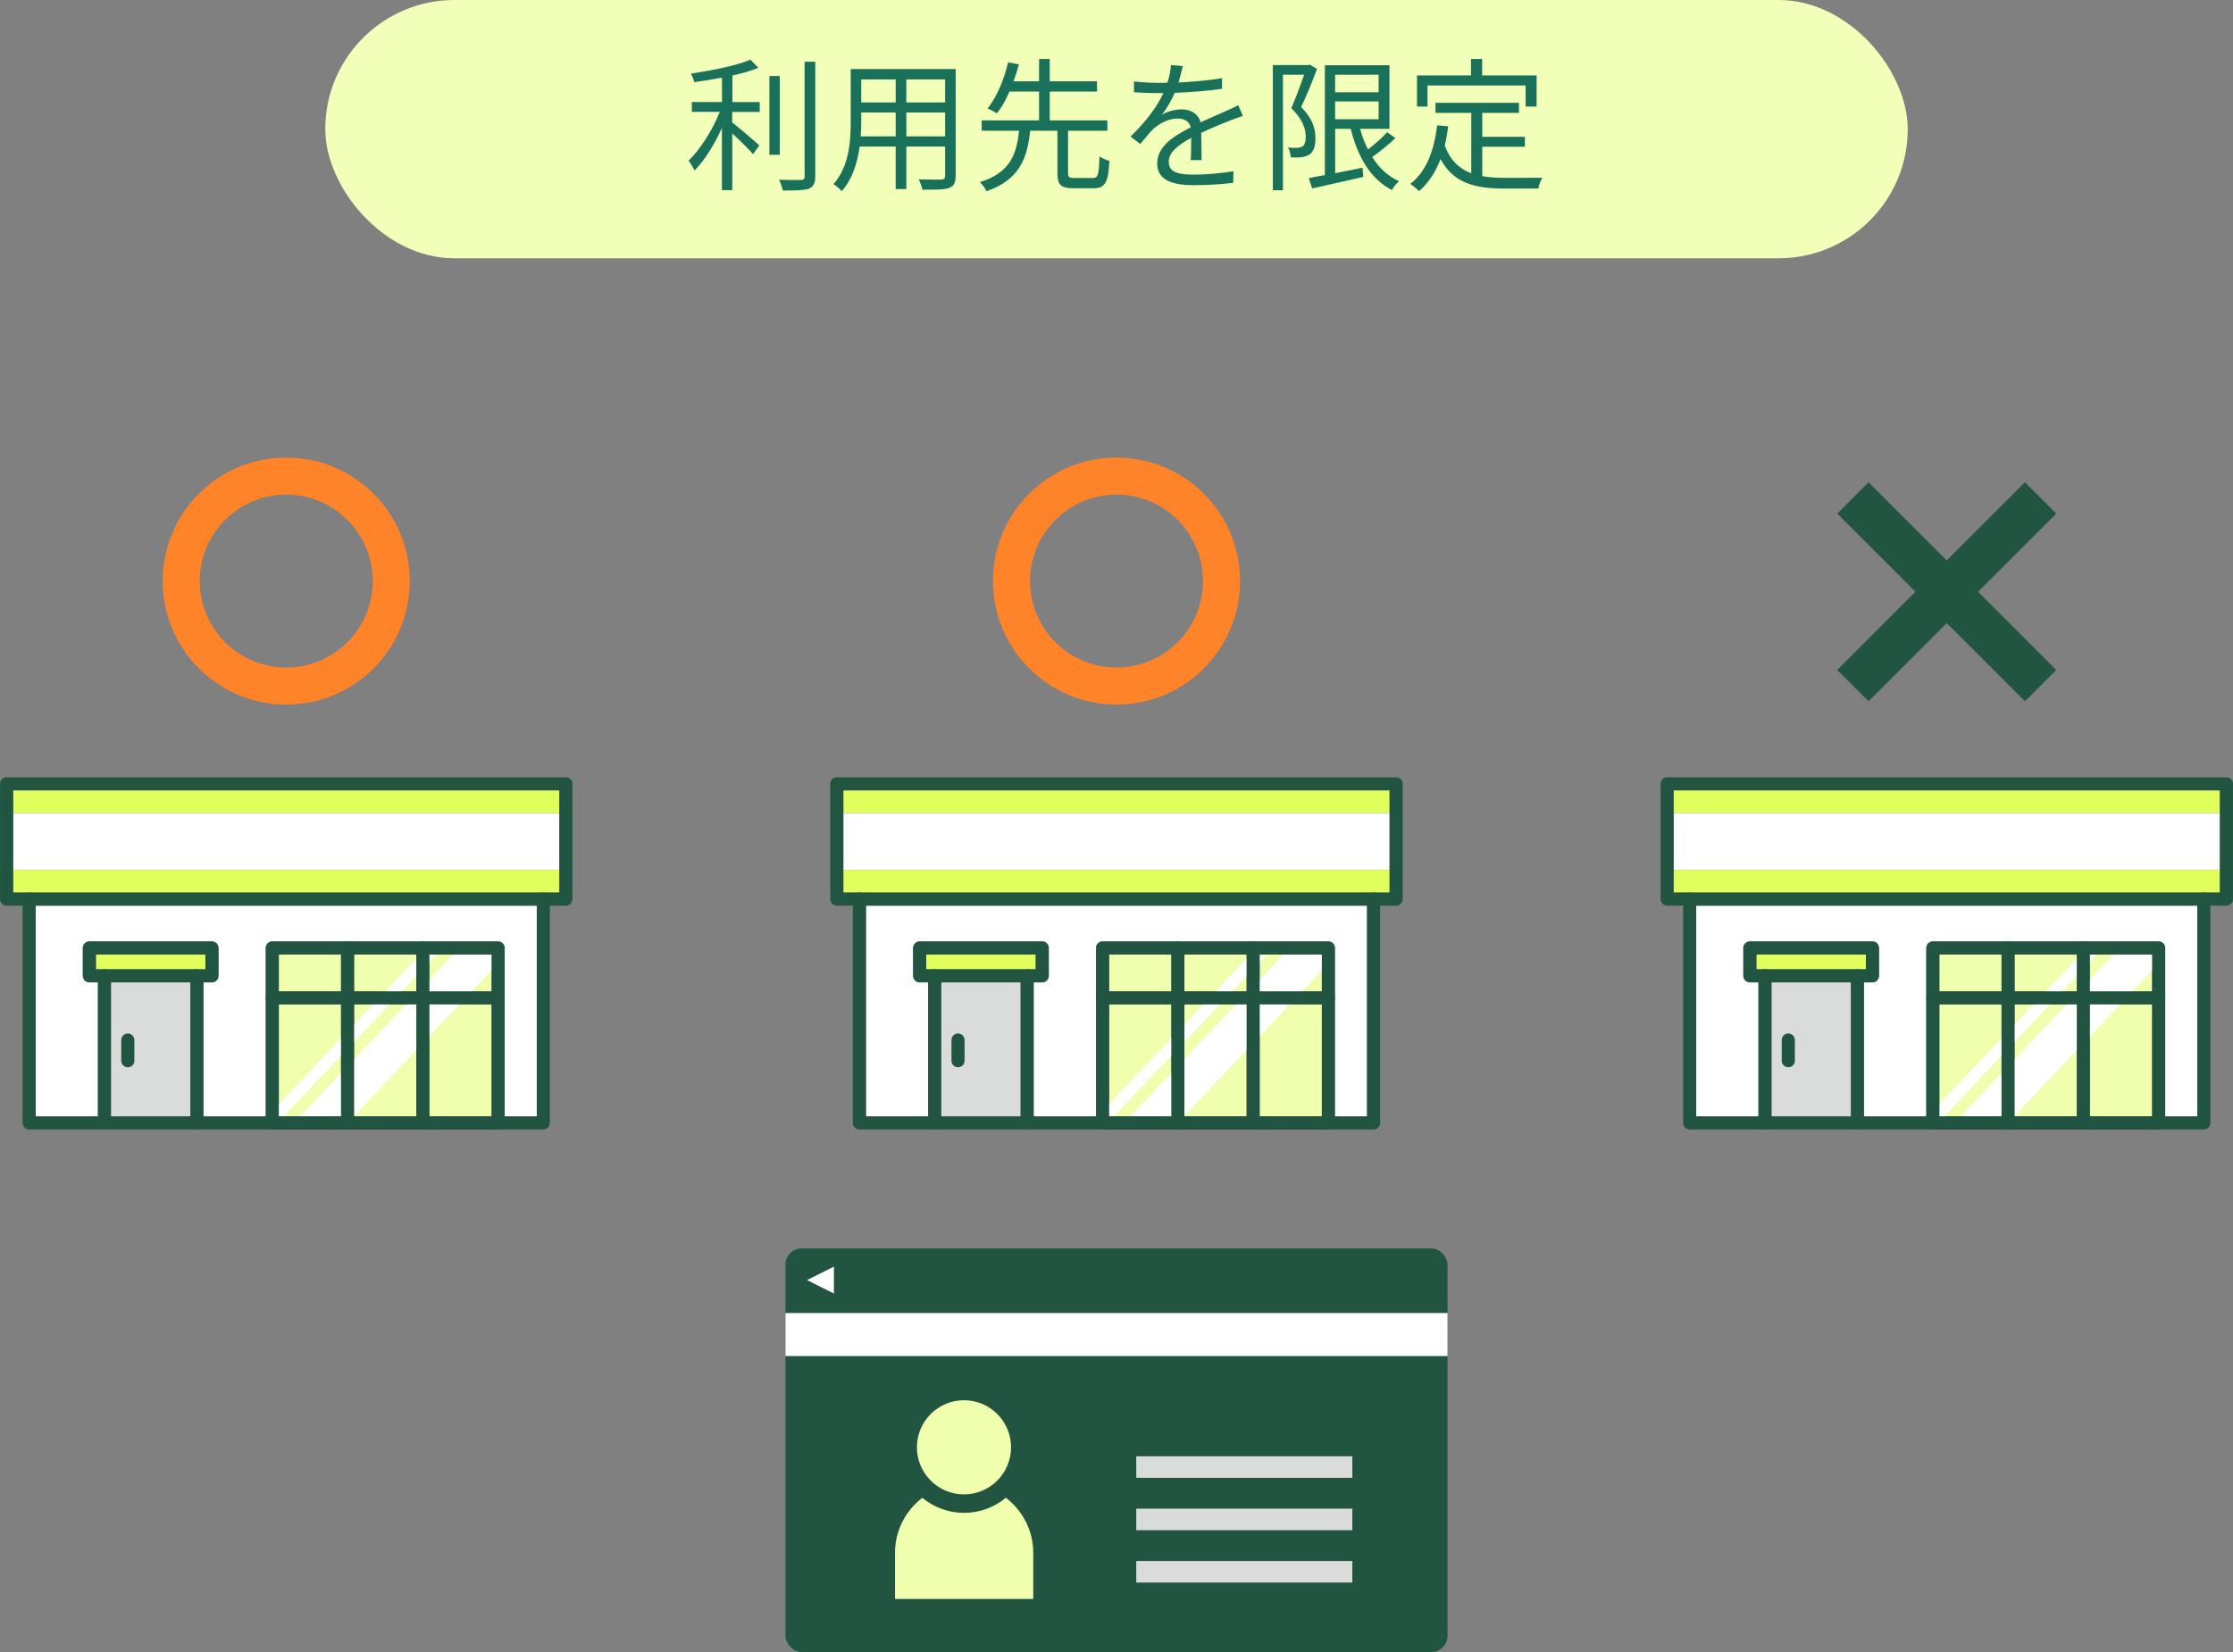 <?xml version="1.0" encoding="UTF-8"?>
<svg id="_レイヤー_2" data-name="レイヤー 2" xmlns="http://www.w3.org/2000/svg" viewBox="0 0 325.34 240.76">
  <rect x="0" y="0" width="325.34" height="240.76" fill="#808080" stroke="none"/>
  <defs>
    <style>
      .cls-1 {
        fill: none;
        stroke: #215441;
        stroke-linecap: round;
        stroke-linejoin: round;
        stroke-width: 1.91px;
      }

      .cls-2 {
        fill: #1a7159;
      }

      .cls-2, .cls-3, .cls-4, .cls-5, .cls-6, .cls-7, .cls-8, .cls-9 {
        stroke-width: 0px;
      }

      .cls-3 {
        fill: #f2ffb9;
      }

      .cls-4 {
        fill: #fff;
      }

      .cls-5 {
        fill: #215441;
      }

      .cls-6 {
        fill: #e1ff5c;
      }

      .cls-7 {
        fill: #dadbdb;
      }

      .cls-8 {
        fill: #f0ffad;
      }

      .cls-9 {
        fill: #ff8329;
      }
    </style>
  </defs>
  <g id="_レイヤー_1-2" data-name="レイヤー 1">
    <g>
      <g>
        <g>
          <g>
            <rect class="cls-8" x="51.59" y="139.09" width="9.07" height="5.38"/>
            <rect class="cls-8" x="62.56" y="139.09" width="9.07" height="5.38"/>
            <rect class="cls-8" x="51.59" y="146.36" width="9.07" height="16.34"/>
            <rect class="cls-8" x="40.62" y="139.09" width="9.07" height="5.38"/>
            <rect class="cls-8" x="40.62" y="146.36" width="9.07" height="16.34"/>
            <rect class="cls-8" x="62.56" y="146.36" width="9.07" height="16.34"/>
            <g>
              <polygon class="cls-4" points="38.78 162.86 41.18 162.86 63.63 139.09 61.23 139.09 38.78 162.86"/>
              <polygon class="cls-4" points="43.58 162.86 51.37 162.86 73.83 139.09 66.03 139.09 43.58 162.86"/>
            </g>
            <rect class="cls-4" x="1.91" y="118.49" width="79.59" height="8.28"/>
            <rect class="cls-6" x="1.91" y="115.18" width="79.59" height="3.31"/>
            <rect class="cls-6" x="13.97" y="139.09" width="15.96" height="2.17"/>
            <rect class="cls-7" x="16.16" y="143.16" width="11.58" height="19.55"/>
            <path class="cls-4" d="m78.21,162.71h-4.69v-24.56c0-.52-.42-.95-.95-.95h-32.9c-.52,0-.95.42-.95.95v24.56h-9.09v-19.55h1.25c.52,0,.95-.42.95-.95v-4.06c0-.52-.42-.95-.95-.95H13.02c-.52,0-.95.42-.95.95v4.06c0,.52.42.95.95.95h1.25v19.55H5.19v-30.72h73.02v30.72Z"/>
            <rect class="cls-6" x="1.91" y="126.77" width="79.59" height="3.31"/>
            <g>
              <rect class="cls-1" x="13.02" y="138.15" width="17.86" height="4.06"/>
              <polyline class="cls-1" points="79.16 131.03 79.16 163.65 4.25 163.65 4.25 131.03"/>
              <line class="cls-1" x1="15.22" y1="163.65" x2="15.22" y2="142.21"/>
              <line class="cls-1" x1="28.69" y1="142.21" x2="28.69" y2="163.65"/>
              <line class="cls-1" x1="18.62" y1="151.57" x2="18.62" y2="154.58"/>
              <rect class="cls-1" x="39.67" y="138.15" width="32.9" height="25.51"/>
              <line class="cls-1" x1="61.61" y1="138.15" x2="61.61" y2="163.65"/>
              <line class="cls-1" x1="50.64" y1="138.15" x2="50.64" y2="163.65"/>
              <rect class="cls-1" x=".96" y="114.23" width="81.49" height="16.8"/>
              <line class="cls-1" x1="39.67" y1="145.42" x2="72.58" y2="145.42"/>
            </g>
          </g>
          <path class="cls-9" d="m41.7,97.28c-6.96,0-12.6-5.64-12.6-12.6s5.64-12.6,12.6-12.6,12.6,5.64,12.6,12.6-5.64,12.6-12.6,12.6Zm0-30.6c-9.94,0-18,8.06-18,18s8.06,18,18,18,18-8.06,18-18-8.06-18-18-18Z"/>
        </g>
        <g>
          <g>
            <rect class="cls-8" x="172.56" y="139.09" width="9.07" height="5.38"/>
            <rect class="cls-8" x="183.52" y="139.09" width="9.07" height="5.38"/>
            <rect class="cls-8" x="172.56" y="146.36" width="9.07" height="16.34"/>
            <rect class="cls-8" x="161.59" y="139.09" width="9.07" height="5.38"/>
            <rect class="cls-8" x="161.59" y="146.36" width="9.07" height="16.34"/>
            <rect class="cls-8" x="183.52" y="146.36" width="9.07" height="16.34"/>
            <g>
              <polygon class="cls-4" points="159.74 162.86 162.14 162.86 184.59 139.09 182.2 139.09 159.74 162.86"/>
              <polygon class="cls-4" points="164.55 162.86 172.34 162.86 194.79 139.09 187 139.09 164.55 162.86"/>
            </g>
            <rect class="cls-4" x="122.87" y="118.49" width="79.59" height="8.28"/>
            <rect class="cls-6" x="122.87" y="115.18" width="79.59" height="3.31"/>
            <rect class="cls-6" x="134.94" y="139.09" width="15.96" height="2.17"/>
            <rect class="cls-7" x="137.13" y="143.16" width="11.58" height="19.55"/>
            <path class="cls-4" d="m199.18,162.71h-4.69v-24.56c0-.52-.42-.95-.95-.95h-32.9c-.52,0-.95.42-.95.95v24.56h-9.09v-19.55h1.25c.52,0,.95-.42.95-.95v-4.06c0-.52-.42-.95-.95-.95h-17.86c-.52,0-.95.42-.95.95v4.06c0,.52.42.95.95.95h1.25v19.55h-9.07v-30.72h73.02v30.72Z"/>
            <rect class="cls-6" x="122.87" y="126.77" width="79.59" height="3.31"/>
            <g>
              <rect class="cls-1" x="133.99" y="138.15" width="17.86" height="4.06"/>
              <polyline class="cls-1" points="200.12 131.03 200.12 163.65 125.21 163.65 125.21 131.03"/>
              <line class="cls-1" x1="136.18" y1="163.65" x2="136.18" y2="142.21"/>
              <line class="cls-1" x1="149.65" y1="142.21" x2="149.65" y2="163.65"/>
              <line class="cls-1" x1="139.58" y1="151.57" x2="139.58" y2="154.58"/>
              <rect class="cls-1" x="160.64" y="138.15" width="32.9" height="25.51"/>
              <line class="cls-1" x1="182.58" y1="138.15" x2="182.58" y2="163.65"/>
              <line class="cls-1" x1="171.61" y1="138.15" x2="171.61" y2="163.65"/>
              <rect class="cls-1" x="121.92" y="114.23" width="81.49" height="16.8"/>
              <line class="cls-1" x1="160.64" y1="145.42" x2="193.54" y2="145.42"/>
            </g>
          </g>
          <path class="cls-9" d="m162.67,97.28c-6.96,0-12.6-5.64-12.6-12.6s5.64-12.6,12.6-12.6,12.6,5.64,12.6,12.6-5.64,12.6-12.6,12.6Zm0-30.6c-9.94,0-18,8.06-18,18s8.06,18,18,18,18-8.06,18-18-8.06-18-18-18Z"/>
        </g>
        <g>
          <g>
            <rect class="cls-8" x="293.52" y="139.09" width="9.07" height="5.38"/>
            <rect class="cls-8" x="304.49" y="139.09" width="9.07" height="5.38"/>
            <rect class="cls-8" x="293.52" y="146.36" width="9.07" height="16.34"/>
            <rect class="cls-8" x="282.55" y="139.09" width="9.07" height="5.38"/>
            <rect class="cls-8" x="282.55" y="146.36" width="9.07" height="16.34"/>
            <rect class="cls-8" x="304.49" y="146.36" width="9.07" height="16.34"/>
            <g>
              <polygon class="cls-4" points="280.71 162.86 283.11 162.86 305.56 139.09 303.16 139.09 280.71 162.86"/>
              <polygon class="cls-4" points="285.51 162.86 293.31 162.86 315.76 139.09 307.97 139.09 285.51 162.86"/>
            </g>
            <rect class="cls-4" x="243.84" y="118.49" width="79.59" height="8.28"/>
            <rect class="cls-6" x="243.84" y="115.18" width="79.59" height="3.31"/>
            <rect class="cls-6" x="255.9" y="139.09" width="15.96" height="2.17"/>
            <rect class="cls-7" x="258.09" y="143.16" width="11.58" height="19.55"/>
            <path class="cls-4" d="m320.14,162.71h-4.69v-24.56c0-.52-.42-.95-.95-.95h-32.9c-.52,0-.95.42-.95.95v24.56h-9.09v-19.55h1.25c.52,0,.95-.42.95-.95v-4.06c0-.52-.42-.95-.95-.95h-17.86c-.52,0-.95.42-.95.95v4.06c0,.52.42.95.95.95h1.25v19.55h-9.07v-30.72h73.02v30.72Z"/>
            <rect class="cls-6" x="243.84" y="126.77" width="79.59" height="3.31"/>
            <g>
              <rect class="cls-1" x="254.95" y="138.15" width="17.86" height="4.06"/>
              <polyline class="cls-1" points="321.09 131.03 321.09 163.65 246.18 163.65 246.18 131.03"/>
              <line class="cls-1" x1="257.15" y1="163.65" x2="257.15" y2="142.21"/>
              <line class="cls-1" x1="270.62" y1="142.21" x2="270.62" y2="163.65"/>
              <line class="cls-1" x1="260.55" y1="151.57" x2="260.55" y2="154.58"/>
              <rect class="cls-1" x="281.61" y="138.15" width="32.9" height="25.51"/>
              <line class="cls-1" x1="303.54" y1="138.15" x2="303.54" y2="163.65"/>
              <line class="cls-1" x1="292.57" y1="138.15" x2="292.57" y2="163.65"/>
              <rect class="cls-1" x="242.89" y="114.23" width="81.49" height="16.8"/>
              <line class="cls-1" x1="281.61" y1="145.42" x2="314.51" y2="145.42"/>
            </g>
          </g>
          <polygon class="cls-5" points="299.59 74.85 295.03 70.29 283.63 81.68 272.24 70.29 267.68 74.85 279.08 86.24 267.68 97.64 272.24 102.2 283.63 90.8 295.03 102.2 299.59 97.64 288.19 86.24 299.59 74.85"/>
        </g>
      </g>
      <g>
        <rect class="cls-5" x="114.44" y="181.94" width="96.46" height="58.82" rx="2.35" ry="2.35"/>
        <rect class="cls-4" x="114.44" y="191.35" width="96.46" height="6.27"/>
        <polygon class="cls-4" points="117.58 186.55 121.5 188.51 121.5 184.59 117.58 186.55"/>
        <g>
          <path class="cls-8" d="m146.54,218.28c-1.65,1.37-3.77,2.19-6.08,2.19s-4.43-.82-6.08-2.19c-2.41,1.84-3.98,4.74-3.98,8v6.74h20.14v-6.74c0-3.25-1.57-6.15-3.98-8Z"/>
          <circle class="cls-8" cx="140.45" cy="210.92" r="6.86"/>
        </g>
        <rect class="cls-7" x="165.55" y="212.23" width="31.48" height="3.14"/>
        <rect class="cls-7" x="165.55" y="219.86" width="31.48" height="3.14"/>
        <rect class="cls-7" x="165.55" y="227.49" width="31.48" height="3.14"/>
      </g>
      <rect class="cls-3" x="47.39" y="0" width="230.56" height="37.64" rx="18.82" ry="18.82"/>
      <g>
        <path class="cls-2" d="m106.68,14.88h4.01v1.43h-4.01v1.53c.94.73,3.34,2.79,3.95,3.34l-.9,1.28c-.63-.69-1.97-2.04-3.04-3.02v8.27h-1.51v-9.05c-1.09,2.39-2.56,4.77-3.99,6.19-.19-.42-.59-1.07-.86-1.45,1.68-1.6,3.51-4.49,4.54-7.1h-4.07v-1.43h4.39v-3.55c-1.36.25-2.75.46-4.05.65-.06-.38-.29-.9-.48-1.24,3.07-.46,6.72-1.18,8.67-2.04l1.16,1.2c-1.05.42-2.37.8-3.78,1.11v3.86Zm6.93,7.68h-1.51v-11.48h1.51v11.48Zm5.17-13.56v16.67c0,1.07-.29,1.55-.94,1.83-.69.23-1.87.27-3.78.27-.08-.42-.32-1.13-.57-1.57,1.47.04,2.79.04,3.19.02.38,0,.55-.13.55-.52V9h1.55Z"/>
        <path class="cls-2" d="m139.23,25.65c0,1.01-.27,1.47-.95,1.74-.71.25-1.93.27-3.9.25-.06-.42-.32-1.09-.53-1.51,1.47.06,2.9.04,3.28.04.42-.02.57-.15.57-.55v-4.26h-5.65v6.19h-1.55v-6.19h-5.25c-.32,2.33-1.03,4.72-2.62,6.51-.23-.32-.86-.84-1.2-1.03,2.31-2.6,2.52-6.3,2.52-9.22v-7.56h15.29v15.58Zm-8.73-5.77v-3.49h-5.02v1.24c0,.69-.02,1.47-.08,2.25h5.1Zm-5.02-8.31v3.36h5.02v-3.36h-5.02Zm12.22,0h-5.65v3.36h5.65v-3.36Zm0,8.31v-3.49h-5.65v3.49h5.65Z"/>
        <path class="cls-2" d="m159.22,25.94c.76,0,.88-.44.97-3.15.36.27,1.01.55,1.45.65-.17,3.17-.63,3.99-2.29,3.99h-2.98c-1.85,0-2.31-.53-2.31-2.23v-6.15h-3.97c-.42,4.09-1.6,7.16-6.36,8.82-.17-.4-.63-1.03-.99-1.32,4.43-1.36,5.38-4.05,5.73-7.5h-5.44v-1.51h8.36v-4.2h-4.32c-.5,1.2-1.13,2.31-1.83,3.19-.36-.25-.97-.57-1.36-.73,1.45-1.76,2.5-4.54,3-6.72l1.57.31c-.21.8-.48,1.62-.78,2.46h3.72v-3.25h1.55v3.25h6.89v1.49h-6.89v4.2h8.4v1.51h-5.73v6.15c0,.63.15.74.95.74h2.67Z"/>
        <path class="cls-2" d="m173.48,23.32c.06-.8.08-2.14.08-3.23-1.93,1.05-3.28,2.12-3.28,3.49,0,1.64,1.62,1.87,3.76,1.87,1.62,0,3.84-.19,5.67-.5l-.04,1.7c-1.58.19-3.88.34-5.69.34-2.98,0-5.38-.63-5.38-3.17s2.48-4.01,4.89-5.27c-.21-.86-.97-1.28-1.87-1.28-1.36,0-2.62.67-3.59,1.53-.59.57-1.18,1.34-1.89,2.18l-1.43-1.07c2.65-2.56,4.01-4.7,4.79-6.34h-.86c-.88,0-2.29-.04-3.42-.13v-1.57c1.11.13,2.56.21,3.51.21.44,0,.88,0,1.36-.02.29-.92.48-1.87.52-2.58l1.72.15c-.15.59-.34,1.45-.63,2.39,2.12-.1,4.39-.29,6.36-.63l-.02,1.55c-2.06.31-4.62.5-6.89.59-.46,1.07-1.11,2.23-1.87,3.19.76-.48,1.95-.78,2.88-.78,1.34,0,2.44.65,2.75,1.89,1.43-.67,2.69-1.18,3.78-1.68.63-.27,1.13-.52,1.72-.82l.67,1.57c-.52.15-1.28.44-1.83.65-1.18.46-2.67,1.07-4.24,1.81.02,1.2.04,2.96.06,3.97h-1.62Z"/>
        <path class="cls-2" d="m191.88,10.05c-.65,1.76-1.51,3.91-2.31,5.54,1.7,1.72,2.08,3.21,2.08,4.51.02,1.15-.23,1.99-.86,2.41-.31.21-.71.34-1.18.4-.44.06-1.05.04-1.55.02-.02-.4-.15-1.01-.4-1.43.55.06.99.06,1.36.04.29-.02.53-.08.74-.19.36-.23.48-.8.48-1.43,0-1.15-.46-2.54-2.1-4.16.67-1.51,1.36-3.44,1.87-4.87h-3.09v16.84h-1.47V9.48h5.14l.25-.06,1.03.63Zm11.42,10.08c-1.01.97-2.29,1.99-3.38,2.75.99,1.58,2.29,2.79,3.91,3.53-.36.29-.82.88-1.03,1.28-3.09-1.57-5-4.83-6-8.92h-2.27v6.47c1.28-.25,2.64-.52,3.99-.8l.11,1.34c-2.62.61-5.42,1.22-7.45,1.68l-.5-1.51c.67-.13,1.47-.27,2.35-.44v-16h9.41v9.26h-4.28c.29,1.07.67,2.1,1.15,3.02.99-.78,2.1-1.74,2.79-2.52l1.22.86Zm-8.78-9.24v2.56h6.34v-2.56h-6.34Zm0,6.49h6.34v-2.6h-6.34v2.6Z"/>
        <path class="cls-2" d="m215.94,25.67c1.03.19,2.18.25,3.4.25.76,0,4.37,0,5.38-.02-.25.38-.52,1.11-.59,1.58h-4.87c-4.35,0-7.47-.76-9.38-4.3-.73,1.93-1.76,3.48-3.13,4.68-.25-.27-.9-.82-1.28-1.05,2.33-1.81,3.46-4.79,3.93-8.55l1.6.15c-.13.99-.29,1.91-.5,2.79.8,2.21,2.14,3.4,3.86,4.05v-8.8h-5.21v-1.47h12.16v1.47h-5.35v3.49h6.21v1.45h-6.21v4.28Zm-7.96-10.14h-1.53v-4.54h7.87v-2.39h1.62v2.39h7.94v4.54h-1.6v-3.07h-14.3v3.07Z"/>
      </g>
    </g>
  </g>
</svg>